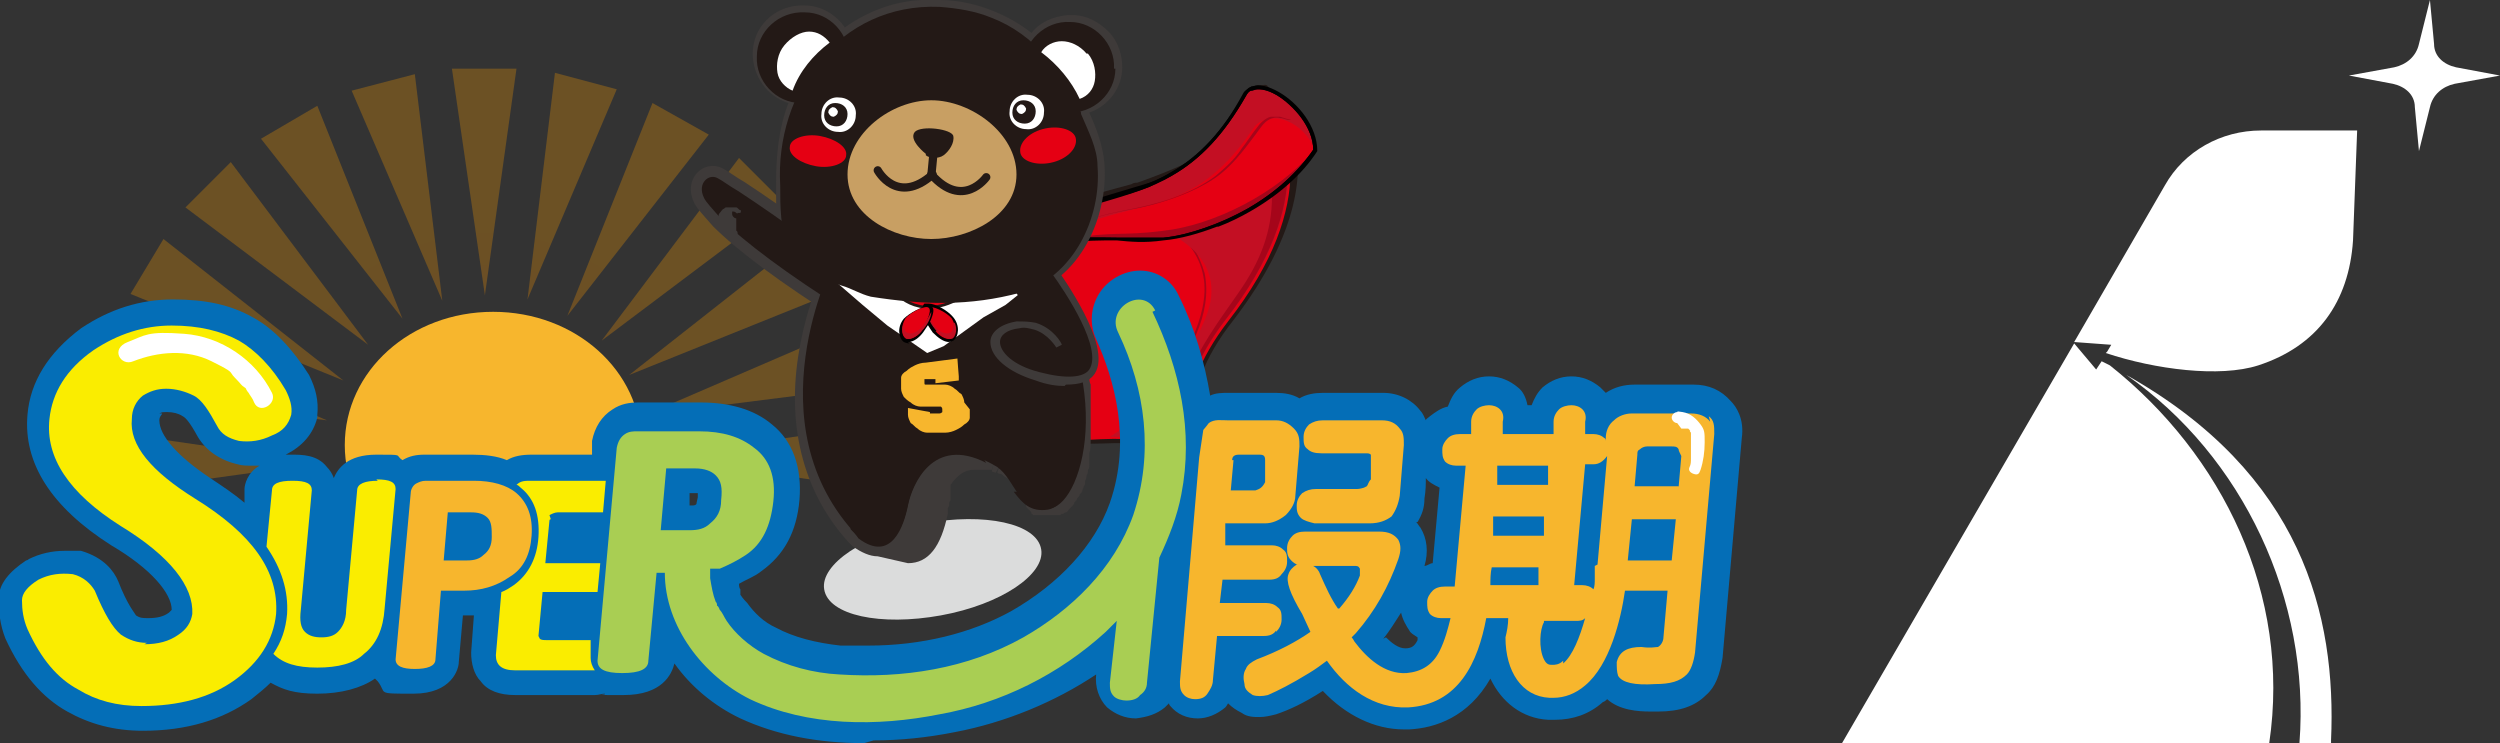 <?xml version="1.0" encoding="UTF-8"?>
<svg id="Layer_1" xmlns="http://www.w3.org/2000/svg" version="1.1" xmlns:xlink="http://www.w3.org/1999/xlink" viewBox="0 0 182 54.1">
  <rect x="0" y="0" width="182" height="54.1" fill="#333333" stroke="none"/>
  <!-- Generator: Adobe Illustrator 29.3.1, SVG Export Plug-In . SVG Version: 2.1.0 Build 151)  -->
  <defs>
    <style>
      .st0 {
        fill: url(#linear-gradient2);
      }

      .st1, .st2, .st3 {
        fill: #231916;
      }

      .st4 {
        fill: #3e3a39;
      }

      .st5 {
        fill: #ec6c00;
      }

      .st6 {
        fill: url(#linear-gradient10);
      }

      .st7 {
        fill: #f7b62d;
      }

      .st8 {
        fill: #a9ce53;
      }

      .st9 {
        opacity: .3;
      }

      .st10 {
        fill: #fff;
      }

      .st11 {
        fill: url(#linear-gradient1);
      }

      .st12 {
        fill: #046eb7;
      }

      .st13 {
        fill: url(#linear-gradient9);
      }

      .st14 {
        fill: #c89f63;
      }

      .st15 {
        fill: url(#linear-gradient8);
      }

      .st16 {
        fill: url(#linear-gradient11);
      }

      .st17 {
        fill: #a5051a;
      }

      .st18 {
        fill: #faed00;
      }

      .st19 {
        fill: #c30f23;
      }

      .st20 {
        fill: url(#linear-gradient12);
      }

      .st21 {
        stroke: #cfd0c8;
        stroke-width: .2px;
      }

      .st21, .st22 {
        fill: none;
      }

      .st23 {
        fill: url(#linear-gradient7);
      }

      .st24, .st25 {
        fill: #e50013;
      }

      .st26 {
        fill: #dbdcdc;
      }

      .st27 {
        fill: url(#linear-gradient4);
      }

      .st28 {
        fill: url(#linear-gradient5);
      }

      .st29 {
        fill: #010000;
      }

      .st30 {
        fill: url(#linear-gradient3);
      }

      .st25 {
        stroke-width: .2px;
      }

      .st25, .st2, .st3 {
        stroke-miterlimit: 10;
      }

      .st25, .st3, .st22 {
        stroke: #231916;
      }

      .st31 {
        fill: url(#linear-gradient6);
      }

      .st2 {
        stroke: #3e3a39;
        stroke-width: .8px;
      }

      .st3 {
        stroke-width: 0px;
      }

      .st32 {
        fill: url(#linear-gradient);
      }

      .st22 {
        stroke-linecap: round;
        stroke-linejoin: round;
        stroke-width: .6px;
      }
    </style>
    <linearGradient id="linear-gradient" x1="35.3" y1="53.8" x2="35.3" y2="16.7" gradientUnits="userSpaceOnUse">
      <stop offset="0" stop-color="#e95515"/>
      <stop offset="1" stop-color="#f29600"/>
    </linearGradient>
    <linearGradient id="linear-gradient1" x1="100.7" y1="-202.3" x2="100.7" y2="-239.4" gradientTransform="translate(-4.3 274.7) rotate(-15)" xlink:href="#linear-gradient"/>
    <linearGradient id="linear-gradient2" x1="229.6" y1="-432.8" x2="229.6" y2="-469.9" gradientTransform="translate(63.1 540.9) rotate(-30)" xlink:href="#linear-gradient"/>
    <linearGradient id="linear-gradient3" x1="414.1" y1="-622.3" x2="414.1" y2="-659.3" gradientTransform="translate(197.2 781.1) rotate(-45)" xlink:href="#linear-gradient"/>
    <linearGradient id="linear-gradient4" x1="641.5" y1="-757.3" x2="641.5" y2="-794.3" gradientTransform="translate(388.6 978.4) rotate(-60)" xlink:href="#linear-gradient"/>
    <linearGradient id="linear-gradient5" x1="895.9" y1="-828.5" x2="895.9" y2="-865.6" gradientTransform="translate(624.4 1119) rotate(-75)" xlink:href="#linear-gradient"/>
    <linearGradient id="linear-gradient6" x1="1160.2" y1="-832" x2="1160.2" y2="-869.1" gradientTransform="translate(889.1 1193.9) rotate(-90)" xlink:href="#linear-gradient"/>
    <linearGradient id="linear-gradient7" x1="922.3" y1="1180" x2="922.3" y2="1142.9" gradientTransform="translate(1193.9 -889.1) rotate(90)" xlink:href="#linear-gradient"/>
    <linearGradient id="linear-gradient8" x1="666.4" y1="1114.8" x2="666.4" y2="1077.7" gradientTransform="translate(919.2 -893.4) rotate(75)" xlink:href="#linear-gradient"/>
    <linearGradient id="linear-gradient9" x1="435.3" y1="985.4" x2="435.3" y2="948.4" gradientTransform="translate(652.9 -826) rotate(60)" xlink:href="#linear-gradient"/>
    <linearGradient id="linear-gradient10" x1="245.9" y1="800.4" x2="245.9" y2="763.4" gradientTransform="translate(412.8 -691.9) rotate(45)" xlink:href="#linear-gradient"/>
    <linearGradient id="linear-gradient11" x1="110.9" y1="573" x2="110.9" y2="535.9" gradientTransform="translate(215.5 -500.5) rotate(30)" xlink:href="#linear-gradient"/>
    <linearGradient id="linear-gradient12" x1="38.9" y1="318.6" x2="38.9" y2="281.5" gradientTransform="translate(74.9 -264.7) rotate(15)" xlink:href="#linear-gradient"/>
  </defs>
  <g>
    <path class="st10" d="M176.9,0l.3,3.2c0,.9.7,1.5,1.6,1.7l3.2.6-3.3.6c-.9.2-1.6.8-1.8,1.7l-.8,3.2-.3-3.2c0-.9-.7-1.5-1.6-1.7l-3.2-.6,3.3-.6c.9-.2,1.6-.8,1.8-1.7L176.9,0Z"/>
    <g>
      <g>
        <polygon class="st10" points="151 25 151 25 151 25 151 25"/>
        <path class="st10" d="M153.3,25.7c3.6,1.2,8.3,1.8,11.1.9,4.3-1.4,6.6-4.6,6.9-9.1h0s.3-8,.3-8h-7c-2.9,0-5.6,1.5-7,4l-6.6,11.4,2.7.2-.3.5Z"/>
      </g>
      <g>
        <path class="st10" d="M154.8,27.3c8.5,5.9,13.4,16.4,12.6,26.8h2.3v-.2c.4-9.1-2.1-19.4-14.9-26.6Z"/>
        <path class="st10" d="M153.6,26.6c-.2-.1-.4-.2-.6-.3l-.4.6-1.6-1.9-16.9,29.1h31.1c1.6-10.8-3.4-21-11.6-27.5Z"/>
      </g>
    </g>
  </g>
  <g>
    <g>
      <path class="st1" d="M93.9,8.8c0,0,0-.1,0-.2,0-.1-.1-.3-.2-.4-.1-.3-.3-.6-.4-.8,0,0-.1-.2-.2-.3-.3-.5-.6-.6-.8-.8-.1-.2-.3-.1-.5-.1,0,0,0,0,0,0-.2,0-.4,0-.5.1,0,0,0,0,0,0,0,.2-.2.5-.3.7,0,0,0,0,0,0,0,.2-.2.4-.3.7,0,0,0,0,0,0-.1.2-.2.4-.3.6,0,0,0,0,0,0-.1.2-.2.4-.4.5-.9,1.2-2,2.1-3.1,2.8,0,0-.2,0-.2.1,0,0,0,0,0,0-1.2.6-2.5,1.1-3.9,1.6,0,0,0,0,0,0h0c-.1,0-.3,0-.4.1-.7.2-1.5.4-2.2.6-.7.2-1.4.4-2.1.6-2.1.6-4.4,1.4-6,3.1-.8.8-1.3,1.8-1.8,3-.2.5-.4,1-.7,1.5-.2.4-.4.9-.6,1.4-1,2.7.8,6.5,3.8,7.9,2.1,1,4.6.9,6.7.8,1.1,0,2.1-.1,2.9,0,0,0,0,0,0,0,0,0,.2,0,.2,0,.9.1,1.7.4,2.3,1,0,0,.1.1.2.2,0,0,0,0,0,0,0,.1.1.2.2.3,0,0,0,0,0,0,0,0,.1.1.2.2,0,0,0,0,0,0,0,0,0,0,0,0,0,0,0,0,0,0h0s0,0,.2,0c0,0,.1,0,.2,0,.1,0,.3-.1.3-.2.5-.7.6-1.6.6-2.6,0-.3,0-.7,0-1.1.2-1.7.7-3.9,3-6.8,4.9-6.4,5.2-11.1,4.3-14.1,0-.3-.2-.6-.3-.9Z"/>
      <g>
        <path class="st24" d="M91.9,6.6c2,2.2,4.3,8.1-2.5,16.8-4.3,5.6-2.5,8.9-3.7,10.6-2.2-4-8.4-.5-12.9-2.7-2.9-1.4-4.4-4.9-3.5-7.2.4-1,1-1.9,1.3-3,.3-1,.8-2,1.6-2.8,4.9-5,16.2-2,19.8-11.8Z"/>
        <path class="st17" d="M81.7,31.5c2.1-2.2,4.2-4.4,5.4-7.2.6-1.4.9-2.9.6-4.4-.2-.7-.5-1.4-.9-2-.2-.3-.5-.5-.7-.8-.3-.3-.7-.5-1.1-.7,0,0-.1,0,0,0,1.3.9,2.3,2.1,2.6,3.7.3,1.5-.2,3.2-.8,4.5-1.2,2.5-3.1,4.7-5,6.7,0,0,0,0,0,0h0Z"/>
        <path class="st19" d="M82.7,14.2l-.5,1.9c2.5.3,7.6,2.4,5.5,7.2-1.3,3.1-3.7,6.5-6.9,8.5,2.1,0,3.8.3,4.8,2,1.2-1.7-.6-5,3.7-10.6,6.8-8.7,4.5-14.6,2.5-16.8-1.8,4.8-5.4,6.6-9.2,7.7Z"/>
        <path class="st17" d="M91.9,6.6c-.4,1.1-.9,2.1-1.6,3,.5.4,1,.8,1.4,1.3.8,1.1.9,2.2.9,3.4,0,2.5-.8,4.7-2.5,7.1-1.3,1.9-2.8,3.8-3.7,6.3-.6,1.5-.7,3.9-1.5,5.4.2.2.4.5.6.8,1.2-1.7-.6-5,3.7-10.6,6.8-8.7,4.5-14.6,2.5-16.8Z"/>
        <path class="st24" d="M84.7,17.4c-3.1.4-4-.2-7.7.3-1.7.2-4,1.9-4.6,3.8l-1.1-.7c.3-.7.7-1.3,1.3-1.9,6.4-6.8,12.5-2,18.1-12,1-1.9,5.1,1.2,5,4-2.4,3.7-7.4,6.1-11,6.5Z"/>
        <g>
          <path class="st5" d="M72.3,21.4c0,0,0-.2,0-.2,0,0,0,.2,0,.2Z"/>
          <path class="st17" d="M84.7,16.8c-3.1.4-3.4,0-7.1.6-.5,0-1.1.3-1.7.6.4-.2.8-.3,1.1-.3,3.7-.5,4.7,0,7.7-.3,3.6-.4,8.6-2.8,11-6.5-2.7,3.2-7.4,5.5-11,5.9Z"/>
        </g>
        <path class="st19" d="M72.5,21c.7-1.5,2.3-2.7,3.8-3.2,5.7-4,10-1.1,14.9-8.4.9-1.4,3.3-.9,4.4,1.2-.3-2.7-4-5.5-5-3.7-5.6,10-11.7,5.2-18.1,12-.5.6-.9,1.2-1.3,1.9l1,.7c0-.1.2-.2.2-.3Z"/>
        <path class="st29" d="M88.6,16.5c-1.3.5-2.7.9-3.9,1-1.4.2-2.4.1-3.4,0-1.2,0-2.3,0-4.3.2-.3,0-.6.1-1,.3-.3.1-.5.2-.8.4-1.3.8-2.4,1.9-2.7,3h0c0,.1,0,.1,0,.1h0s0,0,0,0l-1.3-.8s0,0,0,0h0c.3-.8.7-1.4,1.3-2,1-1.1,2.1-1.9,3.3-2.6.6-.3,1.2-.6,1.8-.9,1.1-.4,2.1-.7,3.1-1,1-.3,2-.6,3-.9.6-.2,1.1-.5,1.6-.8,2.1-1.2,3.7-3,5.3-5.7.1-.2.3-.4.5-.5,0,0,0,0,.1,0,.5-.2,1.2,0,1.9.4,1.4.8,2.8,2.5,2.8,4.3h0s0,0,0,0h0c-1.1,1.7-2.8,3.2-4.9,4.4-.7.4-1.5.8-2.3,1.1ZM75.9,17.8c.4-.1.7-.2,1-.3,2-.3,3.2-.2,4.4-.2,1,0,2,0,3.4,0,1.2-.1,2.5-.5,3.8-1,.8-.3,1.6-.7,2.3-1.1,2.1-1.2,3.7-2.7,4.8-4.3,0-1.6-1.4-3.2-2.7-4-.7-.4-1.3-.5-1.7-.3,0,0,0,0-.1,0-.1,0-.3.2-.4.4-1.6,2.8-3.3,4.6-5.4,5.8-.5.3-1.1.5-1.6.8-1,.4-2,.7-3,1-1,.3-2.1.6-3.1,1-.6.3-1.2.5-1.8.9-1.2.7-2.2,1.5-3.2,2.6-.5.5-.9,1.1-1.2,1.7l.9.6c.4-1.1,1.5-2.3,2.8-3,.3-.2.6-.3.8-.4Z"/>
        <path class="st29" d="M90.9,15.3c-2,1.1-4.2,1.9-6.2,2.1-1.4.2-2.4.1-3.4,0-1.2,0-2.4,0-4.3.2-.5,0-1.2.3-1.8.7-1.3.8-2.4,1.9-2.8,3.1h0c0,.1-1.3-.7-1.3-.7h0c.3-.8.7-1.4,1.3-1.9,1-1.1,2.1-1.9,3.3-2.6,1.7-1,3.3-1.4,4.9-1.9,1.6-.4,3.1-.9,4.6-1.7,2.1-1.2,3.8-3,5.3-5.8.1-.2.3-.3.4-.4.5-.3,1.2-.2,2,.3,1.3.8,2.8,2.5,2.8,4.2h0s0,0,0,0c-1.1,1.7-2.7,3.2-4.9,4.4h0ZM75.1,18.2c.6-.4,1.3-.6,1.8-.7,2-.3,3.2-.2,4.4-.2,1,0,2,0,3.4,0,1.9-.2,4.1-1,6.1-2.1,2.1-1.2,3.7-2.7,4.8-4.3,0-1.6-1.4-3.3-2.7-4-.7-.4-1.4-.5-1.8-.3-.2,0-.3.2-.4.4-1.6,2.8-3.3,4.6-5.4,5.8-1.5.9-3,1.3-4.6,1.7-1.6.4-3.2.9-4.9,1.9-1.2.7-2.2,1.5-3.2,2.6-.5.5-.9,1.1-1.2,1.8l1,.6c.4-1.1,1.5-2.3,2.8-3h0Z"/>
        <path class="st17" d="M77.6,17c1.5-1.3,3.6-1.5,5.5-1.9,1.8-.4,3.8-1.1,5.3-2.1,1.2-.8,2.1-2,3-3.2.3-.4.6-.9,1-1.1.2-.1.5-.2.8-.1.3,0,.5.2.8.1,0,0,0-.1,0,0-.2,0-.5-.1-.8-.2-.2,0-.4,0-.7,0-.4.1-.8.5-1,.8-.4.5-.7,1-1.1,1.5-.5.8-1.2,1.4-1.9,2-1.6,1.2-3.7,1.9-5.6,2.3-1.8.4-3.8.6-5.3,1.9,0,0,0,0,0,0h0Z"/>
      </g>
    </g>
    <g>
      <g class="st9">
        <polygon class="st32" points="32.9 5 37.6 5 35.3 21.5 32.9 5"/>
        <polygon class="st11" points="25.6 6.6 30.2 5.4 32.2 21.9 25.6 6.6"/>
        <polygon class="st0" points="19 10.1 23.1 7.7 29.3 23.2 19 10.1"/>
        <polygon class="st30" points="13.5 15.1 16.8 11.8 26.8 25.1 13.5 15.1"/>
        <polygon class="st27" points="9.5 21.4 11.9 17.4 25 27.7 9.5 21.4"/>
        <polygon class="st28" points="7.3 28.6 8.5 24 23.8 30.6 7.3 28.6"/>
        <polygon class="st31" points="7 36 7 31.3 23.5 33.7 7 36"/>
        <polygon class="st23" points="64 30.9 64 35.6 47.5 33.3 64 30.9"/>
        <polygon class="st15" points="62.3 23.6 63.6 28.1 47 30.2 62.3 23.6"/>
        <polygon class="st13" points="58.9 17 61.2 21.1 45.8 27.3 58.9 17"/>
        <polygon class="st6" points="53.8 11.5 57.1 14.8 43.8 24.8 53.8 11.5"/>
        <polygon class="st16" points="47.5 7.5 51.6 9.8 41.3 23 47.5 7.5"/>
        <polygon class="st20" points="40.4 5.3 44.9 6.5 38.4 21.8 40.4 5.3"/>
      </g>
      <path class="st7" d="M46.7,32.4c0,5.4-4.8,9.7-10.8,9.7s-10.8-4.3-10.8-9.7,4.8-9.7,10.8-9.7,10.8,4.3,10.8,9.7Z"/>
    </g>
    <path class="st12" d="M62.9,54.1c-3.4,0-6.4-.6-9-1.8-1.9-.9-3.6-2.3-4.8-4-.2.8-.9,2.3-3.7,2.3s-1,0-1.4-.1c-.2,0-.4.1-.7.1h-5.8c-1.1,0-2-.3-2.5-1-.5-.5-.7-1.3-.7-2.1l.2-2.7c-.3,0-.6,0-.8,0h0c-.3,3.4-.3,3.4-.3,3.4,0,.5-.5,2.3-3.3,2.3s-1.9,0-2.6-.9c0,0-.1-.1-.2-.2-1,.7-2.5,1.1-4.2,1.1s-2.5-.3-3.4-.8c-.4.4-.9.8-1.4,1.2-2.1,1.5-4.7,2.3-7.9,2.3h0c-2.1,0-3.9-.5-5.5-1.4-1.8-1-3.3-2.7-4.5-5.3h0c-.4-1-.5-2-.5-2.9,0,0,0,0,0,0,0-1.1.8-2,2-2.8,0,0,.1,0,.2-.1.8-.4,1.7-.6,2.6-.6s.7,0,1,0c0,0,.1,0,.2,0,1.7.5,2.4,1.5,2.7,2.2.7,1.8,1.2,2.3,1.3,2.5.3.2.5.2.9.2.6,0,1.1-.1,1.5-.4h0c.1-.1.2-.2.2-.2,0-1.2-1.5-3-4.4-4.7-4.4-2.8-6.4-6-6.1-9.5.2-2.4,1.5-4.5,3.9-6.3,0,0,0,0,0,0,2.1-1.4,4.3-2.1,6.7-2.1s4.2.4,5.8,1.3c1.5.8,2.9,2.3,4.1,4.2,0,0,0,0,0,0,.5,1,.7,1.9.6,2.9,0,0,0,.1,0,.2-.3,1.2-1.1,2.1-2.3,2.7,0,0,0,0,0,0,.1,0,.3,0,.4,0,.8,0,1.9,0,2.6.9.2.2.4.5.5.8.3-.7,1-1.7,3.1-1.7s1.3,0,1.9.4c.5-.3,1-.4,1.6-.4h3.5c.9,0,1.8.1,2.5.4.5-.3,1.1-.4,1.8-.4h4.4v-1c.2-1,.7-1.8,1.5-2.3.6-.4,1.2-.5,1.9-.5h4.5c2.1,0,3.9.5,5.2,1.6,1.5,1.2,2.2,3.1,2,5.5-.2,2.3-1.1,4-2.8,5.2-.5.4-1.1.6-1.6.9,0,.1,0,.3.1.4,0,0,0,.2,0,.2v.2c.2.3.4.5.5.6.5.7,1.2,1.4,2.1,1.8,1.3.7,2.9,1.1,4.7,1.3.7,0,1.3,0,2,0,3.9,0,7.5-.9,10.4-2.5,3.5-2,6.1-4.8,7.2-7.9,1.6-4.6.3-9-1-11.9-.5-1.1-.4-2.3.2-3.3.6-1,1.8-1.7,3-1.7s2.3.7,2.8,1.8c1.2,2.4,1.9,4.9,2.3,7.3.4-.2.9-.2,1.3-.2h3.5c.6,0,1.2.1,1.7.4.5-.3,1.1-.4,1.7-.4h4.4c1.1,0,2.1.5,2.7,1.3.2.2.3.5.4.7,0-.1.2-.2.3-.3,0,0,0,0,0,0,.4-.3.8-.6,1.3-.7.2-.5.4-1,.9-1.4,0,0,0,0,0,0,.6-.5,1.3-.8,2.1-.8s1.5.3,2.1.8c.4.3.6.8.7,1.3h.3c.2-.5.4-.9.8-1.3,0,0,0,0,0,0,.6-.5,1.3-.8,2.1-.8s1.5.3,2.1.8c.1.1.3.3.4.4.6-.4,1.3-.6,2.1-.6h4.3c1.1,0,2,.4,2.7,1.2.4.4,1,1.3.8,2.7q-1.4,15.9-1.4,16c-.2,1.2-.5,2.1-1.2,2.7-.8.8-1.9,1.2-3.5,1.2-.2,0-.3,0-.5,0-1,0-2.3-.1-3.2-.9,0,0-.2.2-.3.2-1,.9-2.2,1.3-3.5,1.3s-.3,0-.5,0c-1.9-.1-3.4-1.3-4.2-3-1.6,2.8-4,3.6-5.9,3.7-.1,0-.3,0-.4,0-2.1,0-4.2-1-5.9-2.8,0,0,0,0,0,0-1.4.9-2.5,1.4-3.4,1.7h0c-.4.1-.8.2-1.2.2s-.9,0-1.3-.3c-.4-.2-.7-.4-1-.7,0,0-.1.2-.2.3,0,0,0,0,0,0-.6.5-1.3.8-2,.8,0,0,0,0,0,0s0,0,0,0c-.8,0-1.5-.3-2-.9,0,0-.1-.1-.1-.2,0,0,0,0,0,0-.1.1-.2.2-.3.3-.6.5-1.3.7-2.1.8,0,0,0,0,0,0s0,0,0,0c-.8,0-1.5-.3-2.1-.8,0,0,0,0,0,0-.6-.6-.9-1.5-.8-2.4h0c-3,2-6.6,3.5-10.3,4.2-2,.4-4,.6-5.9.6ZM100.9,46.4c.4.4.9.8,1.4.8s0,0,0,0c.5,0,.7-.2.9-.6,0,0,0-.1,0-.2-.3-.2-.5-.3-.6-.5h0c-.2-.3-.5-.8-.6-1.3-.4.6-.8,1.3-1.3,1.9ZM103.1,38c.1.1.2.3.3.4.5.8.6,1.8.3,2.8.2,0,.4-.2.6-.2l.5-5.5c-.4-.2-.8-.4-1-.7,0,.4,0,.9-.1,1.5,0,.7-.2,1.2-.5,1.7ZM50.3,36.8c.2,0,.3,0,.4-.1,0,0,0-.1.1-.5,0-.1,0-.2,0-.3,0,0,0,0-.1,0h-.5v.9c0,0,0,0,0,0ZM11.8,30.1c0,.1-.2.2-.2.5,0,1.1,1.3,2.6,3.7,4.2.9.6,1.8,1.2,2.5,1.8,0-1,0-1,0-1,0-.3.2-1.2,1.1-1.7-.2,0-.4,0-.6,0-.3,0-.7,0-1-.1-1.3-.3-2.3-1-2.9-2-.6-1.1-.9-1.4-1.1-1.5-.3-.2-.7-.3-1.1-.3s-.4,0-.6.1Z"/>
    <path class="st18" d="M40,37.5c.2-.1.4-.2.6-.2h3.3l.2-2.3h-5.4c-.5,0-.8,0-1.1.3.1,0,.2.1.3.2,1,.8,1.4,2,1.3,3.6-.1,1.5-.7,2.7-1.8,3.5-.3.2-.6.4-.9.5l-.4,4.6c0,.7.4,1.1,1.4,1.1h5.8c-.2-.3-.3-.6-.3-.9v-1.3c.1,0-3.2,0-3.2,0-.2,0-.4,0-.5-.1,0,0,0,0-.1-.2l.3-3.2h3.2c.3,0,.6,0,.8,0l.2-2.1c-.2,0-.5,0-.8,0h-3.2l.3-3.1c0,0,0-.1.1-.1Z"/>
    <path class="st7" d="M30.3,35.2c.2-.1.4-.2.7-.2s.2,0,.1,0h3.4c1.3,0,2.4.3,3.1.9.8.7,1.2,1.7,1.1,3.1s-.6,2.4-1.6,3c-1,.7-2.1,1-3.3,1h-1.7l-.4,5c0,.5-.6.7-1.5.7s-1.4-.2-1.4-.7l1.1-12.1c0-.3.2-.6.4-.7ZM32.3,40.8h1.7c.5,0,.9-.1,1.2-.4.4-.3.6-.7.6-1.3,0-.6,0-1.1-.3-1.4-.3-.3-.7-.4-1.2-.4h-1.7l-.3,3.5Z"/>
    <path class="st18" d="M27.5,35c-.9,0-1.5.2-1.5.7l-.8,8.7c0,.8-.3,1.3-.6,1.6-.3.3-.7.4-1.2.4s-.9-.1-1.2-.4c-.3-.3-.4-.8-.3-1.6l.8-8.7c0-.5-.4-.7-1.4-.7s-1.5.2-1.5.7l-.4,4.1c1.1,1.6,1.6,3.2,1.5,4.9-.1,1.1-.4,2-1,2.9,0,0,0,0,0,0,.7.7,1.7,1,3.2,1s2.7-.3,3.4-1c.9-.7,1.4-1.8,1.5-3.3l.8-8.7c0-.5-.4-.7-1.4-.7Z"/>
    <path class="st18" d="M10.5,46.9c1,0,1.8-.2,2.5-.7.6-.4.9-.9,1-1.5.1-2-1.6-4.2-5.2-6.4-3.8-2.4-5.5-5-5.2-7.8.2-1.9,1.2-3.6,3.2-5,1.8-1.2,3.7-1.8,5.7-1.8s3.6.4,4.9,1.1c1.2.7,2.4,1.9,3.4,3.6.3.6.5,1.2.4,1.8-.2.7-.6,1.2-1.4,1.5-.8.4-1.6.5-2.4.4-.8-.2-1.3-.5-1.6-1.1-.6-1.1-1.1-1.9-1.7-2.2-.6-.3-1.3-.5-2-.5s-1.2.2-1.7.5c-.5.4-.8,1-.8,1.7-.2,1.9,1.4,3.8,4.6,5.8,4.2,2.6,6.1,5.3,5.9,8.4-.2,1.9-1.2,3.5-3,4.8-1.8,1.3-4.1,1.9-6.8,1.9-1.8,0-3.3-.4-4.6-1.2-1.5-.8-2.7-2.2-3.7-4.4-.3-.7-.4-1.4-.4-2.1,0-.5.4-1,1.2-1.5.8-.4,1.6-.5,2.5-.4.8.2,1.3.7,1.6,1.2.7,1.7,1.3,2.7,1.9,3.2.6.4,1.2.6,1.9.6Z"/>
    <path class="st8" d="M84.1,22.6c-.9-1.8-3.6-.2-2.7,1.6,2,4.2,2.6,8.8,1.1,13.3-1.4,3.9-4.5,6.9-8,8.9-4.1,2.3-8.8,3-13.4,2.7-1.9-.1-3.8-.6-5.5-1.5-1.1-.6-2.1-1.5-2.7-2.4-.2-.3-.3-.6-.5-.8,0,0-.1-.3-.2-.3,0-.1,0-.2-.1-.3-.2-.5-.3-1.1-.4-1.7,0,0,0,0,0,0,0-.1,0-.2,0-.3,0-.1,0-.3,0-.4h.7c.7-.3,1.3-.6,1.9-1,1.2-.8,1.8-2.1,2-3.9.2-1.8-.3-3.1-1.4-3.9-1-.8-2.3-1.2-4-1.2h-4.5c-.3,0-.6,0-.9.2-.3.2-.5.5-.6,1l-1.4,15.5c0,.6.5.9,1.8.9s1.9-.3,1.9-.9l.6-6.4h.6c0,3.9,2.8,7.5,6.2,9.2,4.2,2,9.3,2,13.8,1.1,4.5-.8,8.7-2.9,12.1-6,.3-.3.5-.5.8-.8l-.5,4.5c0,.4,0,.7.3,1,.2.2.6.3.9.3.4,0,.8-.1,1-.4.3-.2.5-.5.5-.9l.9-9.1c.7-1.5,1.3-3,1.6-4.6.9-4.6-.1-9.1-2.1-13.3ZM48.1,38.6l.4-4.5h2.1c.7,0,1.2.2,1.5.5.4.4.5.9.4,1.8,0,.8-.3,1.3-.8,1.7-.4.4-.9.5-1.5.5h-2.1Z"/>
    <g>
      <path class="st7" d="M99.3,35.5c0,0-.3.1-.5.1h-3c-.4,0-.7.1-1,.3-.2.2-.4.5-.4.9,0,.3,0,.6.3.9.2.2.6.3,1,.4h4c.7,0,1.2-.2,1.6-.5.3-.4.5-.9.6-1.5l.3-3.7c0-.5,0-.9-.3-1.2-.3-.4-.7-.6-1.3-.6h-4.3c-.4,0-.7.1-1,.3-.2.2-.4.5-.4.9,0,.4,0,.7.3.9.2.2.5.3,1,.3h3.2c.2,0,.3,0,.4.1,0,0,0,.2,0,.3v1.5c-.2.2-.2.4-.3.5Z"/>
      <path class="st7" d="M92.9,46c.2-.2.4-.5.4-.9,0-.4,0-.7-.3-.9-.2-.2-.5-.3-.8-.3h-3.4l.2-1.7h3.4c.4,0,.7-.1.9-.4.2-.2.4-.5.4-.9,0-.4,0-.7-.3-.9-.2-.2-.5-.3-.8-.3h-3.4v-1.6h2.9c.5,0,1-.2,1.5-.6.4-.4.7-.9.7-1.4l.3-3.6c0-.5,0-.9-.4-1.3-.4-.4-.8-.6-1.3-.6h-3.5c-.5,0-1-.1-1.4.2,0,0-.3.4-.4.5l-.3,2-1.4,16.3c0,.4,0,.7.3,1,.2.2.5.3.8.3.4,0,.7-.1.9-.4.2-.3.4-.6.4-1l.3-3.2h3.4c.4,0,.7-.1.9-.4ZM89.7,33.5c0-.3.2-.4.5-.4h1.5c.3,0,.4.1.4.4v1.6c-.2.4-.4.5-.7.6h-1.8l.2-2.2Z"/>
      <path class="st7" d="M124.5,30.7c-.3-.4-.8-.6-1.4-.6h-4.3c-.5,0-1,.2-1.3.5-.4.3-.6.8-.6,1.3v.2c0,0,0-.2-.1-.2-.2-.2-.5-.3-.8-.3h-.6v-.9c.1-.4,0-.7-.2-.9-.2-.2-.5-.3-.8-.3s-.7.1-.9.3c-.2.2-.4.5-.4.9v.9h-3.7v-.9c.1-.4,0-.7-.2-.9-.2-.2-.5-.3-.8-.3s-.7.1-.9.3c-.2.2-.4.5-.4.9v.9h-.8c-.4,0-.7.1-.9.3-.2.2-.4.5-.4.8,0,.4,0,.6.2.9.2.2.5.3.8.3h.7l-.8,8.8h-.7c-.4,0-.7.1-.9.3-.2.2-.4.5-.4.8,0,.4,0,.6.2.9.2.2.5.3.8.3h.7c-.2.8-.4,1.6-.8,2.4-.5,1-1.3,1.5-2.4,1.6-1.6.1-2.9-1.1-3.8-2.3,0,0-.1-.2-.2-.3l.3-.3c1.4-1.6,2.4-3.4,3.1-5.4.2-.6.2-1,0-1.4-.3-.4-.7-.6-1.4-.6h-5.4c-.4,0-.7.1-.9.3-.2.2-.4.5-.4.9,0,.3,0,.6.3.9.1.1.3.3.5.3,0,0,0,0-.1,0-.3.2-.5.4-.6.7-.2.5.1,1.4,1,2.9.2.4.4.9.6,1.3-1,.7-2.3,1.4-3.9,2-.4.2-.7.4-.8.7-.2.3-.2.7-.1,1.1,0,.4.3.6.6.8.3.1.7.1,1.1,0,.7-.3,1.7-.8,3-1.6.5-.3.9-.6,1.3-.9,1.4,2,3.4,3.5,5.9,3.4,3.7-.2,5.1-3.3,5.7-6.5h1.6c0,.5-.1,1-.2,1.4,0,2.5,1.2,4.3,3.2,4.4.1,0,.2,0,.3,0,.8,0,1.6-.3,2.3-.9,1.8-1.5,2.6-4.8,2.9-6.9h3.1l-.3,3.4c0,.3-.2.6-.4.7-.2,0-.5.1-1.2,0-1,0-1.6.3-1.8,1.1,0,.4,0,.7.1,1,.3.5,1.2.7,2.7.6,1.1,0,1.8-.2,2.3-.7.3-.3.5-.9.6-1.6l1.4-15.9c0-.6,0-1-.4-1.3ZM97.4,44.3c-.5-.7-.9-1.6-1.3-2.5-.1-.3-.3-.5-.5-.6h3c.2,0,.3,0,.4.2,0,0,0,.3,0,.5-.3.8-.8,1.6-1.5,2.4ZM109.1,33.9h3.6v1.4h-3.7v-1.4ZM112.4,45s0,0,0,0c0,0,0,0,0,0h0ZM108.8,37.6h3.6v1.4h-3.7v-1.4ZM111.9,42.6h-3.4c0-.4,0-.9.1-1.3,0,0,0,0,0,0h3.4v1.3ZM113.8,48.1c-.3.3-.6.3-.8.3h0c-.2,0-.4,0-.6-.4-.4-.8-.3-2.2,0-2.7h0s0,0,0,0c0,0,0-.1,0-.1h2.3c.3,0,.5,0,.7-.2-.4,1.4-.9,2.7-1.6,3.3ZM116.1,41.2s0,0,0,0h0c0,.3,0,.6,0,.9,0,.3,0,.6-.1.8,0,0,0,0,0,0-.2-.2-.5-.3-.8-.3h-.6l.8-8.8h.6c.4,0,.7-.2,1-.6l-.7,7.9ZM121.7,40.8h-3.2l.3-3h3.2l-.3,3ZM122.2,35.4h-3.2l.2-2.3c0-.2,0-.3.2-.4.1-.1.3-.2.5-.2h1.8c.2,0,.4,0,.5.2,0,.1.1.3.2.5l-.2,2.3Z"/>
    </g>
    <path class="st10" d="M19.8,28.6c-1.2-2.4-3.7-4.1-6.4-4.3s-2.8.1-4.1.6-.5,1.8.4,1.4c1.8-.7,3.9-.9,5.7,0s1.2.7,1.7,1.2.4.5.7.7,0,0,.1.1c0,.1,0,0,0,0,0,0,.1.2.2.3.1.2.3.4.4.7.4.9,1.7.1,1.3-.7h0Z"/>
    <path class="st10" d="M122.4,31.2c0,0,.2,0,.2,0s0,0,0,0c0,0-.1,0,0,0s0,0,0,0c0,0,0,0,.1,0s0,0,.1,0,0,0,0,0c0,0-.1,0,0,0s0,0,0,0c0,0,0,0,.1,0s0,0,0,0,0,0,0,0c0,0,0,0,0,0,0,0,0,0,.1.1s0,.1,0,0c0,0,0,0,0,0,0,0,0,.1.1.2s0,0,0,0c0,0,0-.1,0,0s0,0,0,.1c0,0,0,.2,0,.3s0,0,0,0,0,0,0,0c0,0,0,0,0,0s0,.1,0,.2c0,.3,0,.6,0,.9s0,0,0,0c0,0,0,0,0,0s0,0,0,.1c0,0,0,.2,0,.3,0,.2,0,.4-.1.6s0,.4.3.5.4,0,.5-.3c.2-.6.3-1.3.3-2s0-.9-.3-1.3-.7-.8-1.3-.9-.3,0-.4,0c-.2,0-.4.2-.4.4s.2.4.4.4h0Z"/>
    <path class="st26" d="M75.8,40c.3,1.8-2.9,4-7.3,4.8-4.4.8-8.2,0-8.5-1.9-.3-1.8,2.9-4,7.3-4.8,4.4-.8,8.2,0,8.5,1.9Z"/>
    <path class="st10" d="M70.9,16.9c0,.1-.1.2-.2.2s-.2-.1-.2-.2.1-.2.2-.2.2.1.2.2Z"/>
    <path class="st4" d="M70.2,22.3c-2.1.2-4.3,0-6.9-.4-.5,0-.9-.3-1.3-.5-.3-.1-.5-.2-.8-.3-1.5-.5-3.3-1.2-4.1-2.9-.6-1.2-.6-2.6-.6-3.9,0-.3,0-.6,0-1,0-2,.2-4,.9-5.8-1.6-.5-2.6-2-2.6-3.6,0-1.9,1.5-3.4,3.4-3.5.1,0,.3,0,.4,0,1.2,0,2.3.7,2.9,1.6,1.7-1.2,3.6-1.9,5.6-2,.4,0,.9,0,1.3,0,1.3,0,2.7.3,3.9.8,1,.4,1.9.9,2.8,1.6.6-.8,1.6-1.2,2.6-1.3.1,0,.3,0,.4,0,1,0,1.9.5,2.6,1.2.7.7,1,1.7,1,2.6,0,1.5-1,2.8-2.4,3.3.5,1.1,1,2.4,1.1,3.7.3,3.8-1.7,8.5-5.9,9.6-1.4.4-2.8.6-4.2.7h0Z"/>
    <path class="st4" d="M63.9,40.5c-.6,0-1.2-.3-1.8-.7,0,0,0,0,0,0-.1-.1-.2-.2-.3-.3-3.2-3.5-4.5-8.2-3.7-13.5.6-4,2.1-6.9,2.1-7.1,0,0,0,0,0-.1,2.1-2.7,4.7-3.9,7.6-3.8,2.7.1,5.1,1.4,6.6,2.4,0,0,.1,0,.2.1,1.7,2,2.9,4.2,3.8,6.5h0c0,.3.2.5.2.7,0,0,0,0,0,0,.1.4.3.9.4,1.3h0c.1.5.2.9.3,1.3h0c0,.3,0,.5.1.7h0c0,.2,0,.4,0,.6,0,0,0,0,0,0,0,.2,0,.4,0,.6h0c0,.4,0,.8,0,1.2h0c0,.2,0,.4,0,.6,0,0,0,0,0,0,0,.2,0,.3,0,.5h0c0,.2,0,.4,0,.5h0c0,.4,0,.7-.1,1,0,0,0,0,0,0,0,.2,0,.3,0,.4,0,.2,0,.3,0,.4h0c0,.2,0,.3-.1.4h0c0,.2,0,.3-.1.4,0,0,0,0,0,0,0,.1,0,.2-.1.4h0c0,.2,0,.3-.1.4,0,.1-.1.2-.1.3h0c0,.1-.1.2-.2.3h0c0,.1-.1.2-.2.3h0c0,.1-.1.2-.2.3h0c0,.1-.1.2-.2.3,0,0,0,0,0,0,0,0-.1.1-.2.2h0c0,0-.1.2-.2.2,0,0,0,0,0,0,0,0-.1,0-.2.1h0c0,0-.2,0-.2.1,0,0,0,0,0,0-.1,0-.2,0-.3,0,0,0-.2,0-.3,0,0,0,0,0,0,0,0,0-.1,0-.2,0,0,0,0,0,0,0,0,0,0,0-.1,0h0s0,0-.1,0c0,0-.1,0-.2,0,0,0,0,0,0,0,0,0-.1,0-.2,0h0c0,0-.1,0-.2,0,0,0,0,0,0,0,0,0-.1,0-.2,0,0,0,0,0,0,0,0,0-.1,0-.1,0,0,0,0,0,0,0,0,0,0,0-.1,0h0c0,0,0-.1-.1-.1h0c0,0,0-.1-.1-.2,0,0,0,0,0,0,0,0-.2-.2-.3-.3,0,0,0,0,0,0,0,0,0,0,0-.1h0c0,0,0-.1,0-.2,0,0,0-.1-.1-.2,0-.1-.1-.2-.2-.3-.3-.5-.6-.9-.9-1.2-.2-.1-.4-.2-.6-.4-.1,0-.2,0-.3-.1l.2-.6-.3.6c0,0-.2,0-.3-.1l.2-.7-.2.6c0,0-.2,0-.3,0l.2-.7-.2.7c0,0-.2,0-.2,0v-.7c.1,0,0,.7,0,.7,0,0-.2,0-.2,0v-.7c0,0,0,.7,0,.7,0,0-.1,0-.2,0,0,0-.2,0-.2,0,0,0-.1,0-.2,0,0,0,0,0,0,0-.7,0-1.2.4-1.7,1.1,0,0,0,0,0,0,0,0,0,0,0,.1l-.6-.4.6.4s0,0,0,.1h0c0,0,0,.1,0,.2h0c0,0,0,.2,0,.2,0,0,0,0,0,.1,0,0,0,.1,0,.2v.2c0,0-.1.2-.1.2v.2c0,0-.1.2-.1.2h0c0,.1,0,.3,0,.3,0,0,0,0,0,.1-.5,2.4-1.4,3.6-2.9,3.6Z"/>
    <g>
      <path class="st2" d="M61.7,19s-4.8-3.5-7.7-5.4c-.7-.4-1.2-.8-1.6-1-1-.5-2.2.6-1.5,2,.2.4.7.9,1.3,1.6,1.7,1.7,4.9,4.1,9.2,6.8,2.2,1.1,2-2.7.3-4.1Z"/>
      <g>
        <path class="st1" d="M53.5,16c-.5,0-1.3-.7-1-1.3.1-.2.3-.3.5-.5.3,0,.5,0,.7.2"/>
        <path class="st4" d="M53.6,15.9s0,0,0,0,0,0,0,0c0,0,0,0,0,0,0,0,0,0,0,0s0,0,0,0,0,0,0,0c0,0,0,0,0,0,0,0-.1,0-.2-.1s0,0,0,0,0,0,0,0h0s0,0,0,0c0,0,0,0,0,0,0,0-.1-.1-.1-.2s0,0,0,0,0,0,0,0c0,0,0,0,0,0,0,0,0,0,0-.1s0,0,0-.1,0,0,0,0,0,0,0,0c0,0,0,0,0,0s0,0,0,0,0,0,0,0c0,0,0,0,0,0,0,0,0,0,0,0s0,0,0,0,0,0,0,0c0,0,0,0,0,0s0,0,0,0,0,0,0,0c0,0,0,0,0,0s0,0,0,0,0,0,0,0c0,0,0,0,0,0s0,0,0,0c0,0,0,0,.1,0h-.1s0,0,.1,0,0,0,0,0,0,0,0,0,0,0,0,0,0,0,0,0,0,0,0,0c0,0,0,0,0,0s0,0,0,0c0,0,0,0,0,0,0,0,0,0,0,0s0,0,0,0c0,0,.1,0,.2.1s.1,0,.1,0,.1,0,.2,0c0,0,.1-.2,0-.2s-.2-.2-.3-.2-.3,0-.4,0-.2,0-.3,0-.1,0-.2.1c-.1,0-.2.2-.3.3s-.1.2-.1.4,0,.2,0,.3c0,.2.3.4.4.6s.4.3.7.3.1,0,.2,0,0,0,.1-.1c0,0,0-.2-.1-.2h0Z"/>
      </g>
    </g>
    <path class="st3" d="M60.7,19s-6.1,11.9,1.8,20.1c2.4,1.8,3.3-.9,3.6-2.4.3-1.5,1.9-5.5,6.5-2.7,1.4,1,1.5,3.4,3.9,3,2.4-.4,5.2-9.9-2.4-19.2-2.2-1.4-8.3-5-13.3,1.2Z"/>
    <path class="st1" d="M77.4,23.5c1.7,6.7-.4,12-2.3,12.3-.5,0-.9,0-1.3,0,.6.8,1.2,1.5,2.5,1.3,1.9-.3,4-6.4,1-13.6ZM70.6,32.3c-5.2-3.2-7.1,1.4-7.4,3.1-.2,1-.6,2.4-1.3,3.1.2.2.4.4.6.7,2.4,1.8,3.3-.9,3.6-2.4.3-1.5,1.8-5.1,5.7-3.1-.3-.5-.7-1-1.1-1.3Z"/>
    <path class="st10" d="M75.2,20.6c0-.1.9.2.8,0l-15.7-.6c0,.1.4.1.3.3l2.2,1.9,1.8,1.5,2.9,2,1.2-.5,2.9-2.1,1.6-.9,2-1.6Z"/>
    <path class="st21" d="M66.8,19.2"/>
    <g>
      <path class="st25" d="M65.2,21.3s1.9,2.4,5.3,0c-2.2,0-5.3,0-5.3,0Z"/>
      <path class="st29" d="M69.1,24.9c-.4,0-.8-.3-1.2-.7-.2-.3-.5-.7-.6-1.1-.2-.5-.2-.8,0-1,0,0,.2,0,.3,0,.5,0,1.4.5,1.8,1,.5.6.4,1.4,0,1.7,0,0-.2.1-.4.1h0Z"/>
      <path class="st24" d="M68.1,24.1c.4.5,1,.7,1.2.5.3-.2.3-.9,0-1.4-.4-.5-1.5-1-1.7-.8-.3.2.2,1.2.6,1.7Z"/>
      <path class="st19" d="M69.4,23.5c0,.3,0,.6-.2.7-.3.2-.8,0-1.2-.5-.2-.3-.4-.6-.5-1,0,.4.3,1,.7,1.4.4.5,1,.7,1.2.5.2-.2.3-.7.1-1.1Z"/>
      <path class="st29" d="M66.1,24.9c.4,0,.8-.3,1.1-.7.2-.3.5-.7.6-1,.2-.5.2-.8,0-.9,0,0-.1,0-.2,0-.5,0-1.4.5-1.8.9-.5.6-.4,1.4,0,1.7,0,0,.2.1.4.1h0Z"/>
      <path class="st24" d="M67.1,24.1c-.4.5-1,.7-1.2.5-.3-.2-.3-.9,0-1.4.4-.5,1.5-1,1.7-.8.3.2-.2,1.2-.6,1.7Z"/>
      <path class="st19" d="M65.8,23.5c0,.3,0,.6.2.7.3.2.8,0,1.2-.5.2-.3.4-.6.6-1,0,.4-.3,1-.7,1.4-.4.5-1,.7-1.2.5-.2-.2-.3-.7-.1-1.1Z"/>
    </g>
    <path class="st1" d="M76.8,26l-3-5s2.7-1.4,2.8-1.3c0,0,7.5,10.1-1.1,7.7-3.4-.9-4.2-3.3-1.4-3.7.5,0,.9,0,1.2.1,1.2.4,1.8,1.5,1.8,1.5"/>
    <path class="st4" d="M77.5,28.1c-.6,0-1.3-.1-2.1-.4-2-.6-3.3-1.7-3.3-2.8,0-.7.7-1.3,1.9-1.5.5,0,.9,0,1.4.1,1.3.4,1.9,1.5,1.9,1.6l-.4.2s-.6-1-1.6-1.3c-.4-.1-.7-.2-1.1-.1-.9.1-1.4.5-1.4,1,0,.7.9,1.7,2.9,2.2,1.9.5,3.2.4,3.6-.2,1-1.5-1.7-5.6-2.8-7.1l.4-.3c.4.6,4.1,5.7,2.8,7.7-.4.6-1.1.8-2.1.8Z"/>
    <g>
      <path class="st1" d="M61.8,4.3c0,1.8-1.6,3.3-3.5,3.2-1.8,0-3.3-1.6-3.2-3.4,0-1.8,1.6-3.3,3.5-3.2,1.8,0,3.3,1.6,3.2,3.5Z"/>
      <path class="st1" d="M81.2,5c0,1.8-1.6,3.3-3.5,3.2-1.8,0-3.3-1.6-3.2-3.4,0-1.8,1.6-3.3,3.4-3.2,1.8,0,3.3,1.6,3.2,3.4Z"/>
      <path class="st1" d="M78.7,8.2c-1.3-3-3.4-5.7-6.5-6.9-1.2-.5-2.5-.7-3.8-.8-7.3-.3-12,6.2-11.6,13,0,1.5,0,3.2.6,4.6.7,1.5,2.3,2.2,3.9,2.7.7.2,1.3.6,2.1.8,3.8.6,7.2.7,10.9-.3,3.8-1.1,5.9-5.4,5.6-9.2,0-1.3-.7-2.6-1.2-3.8Z"/>
    </g>
    <g>
      <path class="st14" d="M74,12.7c0,3-3.4,4.7-6.2,4.7-2.8,0-6.1-1.7-6.1-4.7,0-3,3.2-5.4,6.1-5.4,2.9,0,6.2,2.4,6.2,5.4Z"/>
      <g>
        <g>
          <line class="st22" x1="68" y1="10.7" x2="67.8" y2="12.8"/>
          <path class="st22" d="M63.9,12.4s1.4,2.6,4,.3"/>
          <path class="st22" d="M71.8,12.9s-1.7,2.4-4-.2"/>
        </g>
        <path class="st1" d="M67.4,11.2s-1.3-1-.8-1.6c.5-.5,2.7-.2,2.8.3.1.5-.3,1.1-.7,1.4-.4.3-1.1.2-1.3,0Z"/>
      </g>
    </g>
    <path class="st10" d="M76,8.2c0,.7-.6,1.3-1.3,1.2-.7,0-1.3-.6-1.2-1.3,0-.7.6-1.3,1.3-1.2.7,0,1.3.6,1.2,1.3Z"/>
    <path class="st1" d="M75.4,8.1c0,.5-.3.9-.8.9-.5,0-.9-.3-.9-.8,0-.5.3-.9.8-.9.5,0,.9.3.9.8Z"/>
    <path class="st10" d="M57.1,3.3c-.5.6-.6,1.4-.5,2,.1.6.6,1.1,1.1,1.3.5-1.4,1.5-2.6,2.7-3.5-.4-.5-.9-.8-1.5-.8-.6,0-1.3.4-1.8,1Z"/>
    <path class="st10" d="M79.1,3.9c-.5-.6-1.2-.9-1.8-.9-.6,0-1.2.3-1.5.8,1.2.9,2.2,2.1,2.8,3.4.6-.2,1-.7,1.1-1.3.1-.6,0-1.4-.5-2Z"/>
    <path class="st10" d="M74.7,7.9c0,.2-.1.3-.3.4-.2,0-.3-.1-.4-.3,0-.2.1-.3.3-.4.2,0,.3.1.4.3Z"/>
    <path class="st10" d="M62.3,8.4c0,.7-.6,1.3-1.3,1.2-.7,0-1.3-.6-1.2-1.3,0-.7.6-1.3,1.3-1.2.7,0,1.3.6,1.2,1.3Z"/>
    <path class="st1" d="M61.7,8.3c0,.5-.3.9-.8.9s-.9-.3-.9-.8c0-.5.3-.9.8-.9.5,0,.9.3.9.8Z"/>
    <path class="st10" d="M61,8.1c0,.2-.1.3-.3.4-.2,0-.3-.1-.4-.3,0-.2.1-.3.3-.4.2,0,.3.1.4.3Z"/>
    <g>
      <path class="st24" d="M61.6,11.3c0,.6-1.1,1-2.2.8-1.1-.2-2-.8-1.9-1.4,0-.6,1.1-1,2.2-.8,1.1.2,2,.8,1.9,1.4Z"/>
      <path class="st24" d="M78.3,10c.2.7-.5,1.5-1.6,1.8-1.1.3-2.2,0-2.4-.6-.2-.7.5-1.5,1.6-1.8,1.1-.3,2.2,0,2.4.6Z"/>
    </g>
    <path class="st7" d="M70.6,29.8c0,.2,0,.4,0,.6,0,.2-.2.4-.4.5-.2.2-.4.3-.6.4-.2.1-.5.2-.8.2h0s-.5,0-.5,0h0c-.3,0-.5,0-.8,0-.2,0-.5-.1-.7-.3-.2-.1-.3-.3-.5-.4-.1-.2-.2-.4-.2-.6,0-.2,0-.3,0-.5l1.6.3s0,0,0,0c0,0,0,0,0,.1,0,0,.1,0,.2,0h.5c0,0,.1,0,.2-.1,0,0,0,0,0-.1h0c0-.2,0-.2-.1-.3,0,0-.1,0-.2,0h-.5c-.3,0-.5,0-.8,0-.2,0-.5-.1-.7-.3-.2-.1-.4-.3-.5-.4-.1-.2-.2-.4-.2-.6h0c0-.4,0-.6,0-.8,0-.2.2-.4.4-.5.2-.2.4-.3.6-.4.2-.1.5-.2.8-.2l2.3-.3h0c0,.1.1,1.3.1,1.3v.3s-1.7.2-1.7.2v-.3s-.6,0-.6,0c0,0-.2,0-.2,0,0,0,0,.1,0,.2h0c0,.2,0,.2.1.2,0,0,.1,0,.2,0h.4c.3,0,.5,0,.8,0,.2,0,.5.1.7.3.2.1.3.3.5.4.1.2.2.4.2.6h0Z"/>
  </g>
</svg>